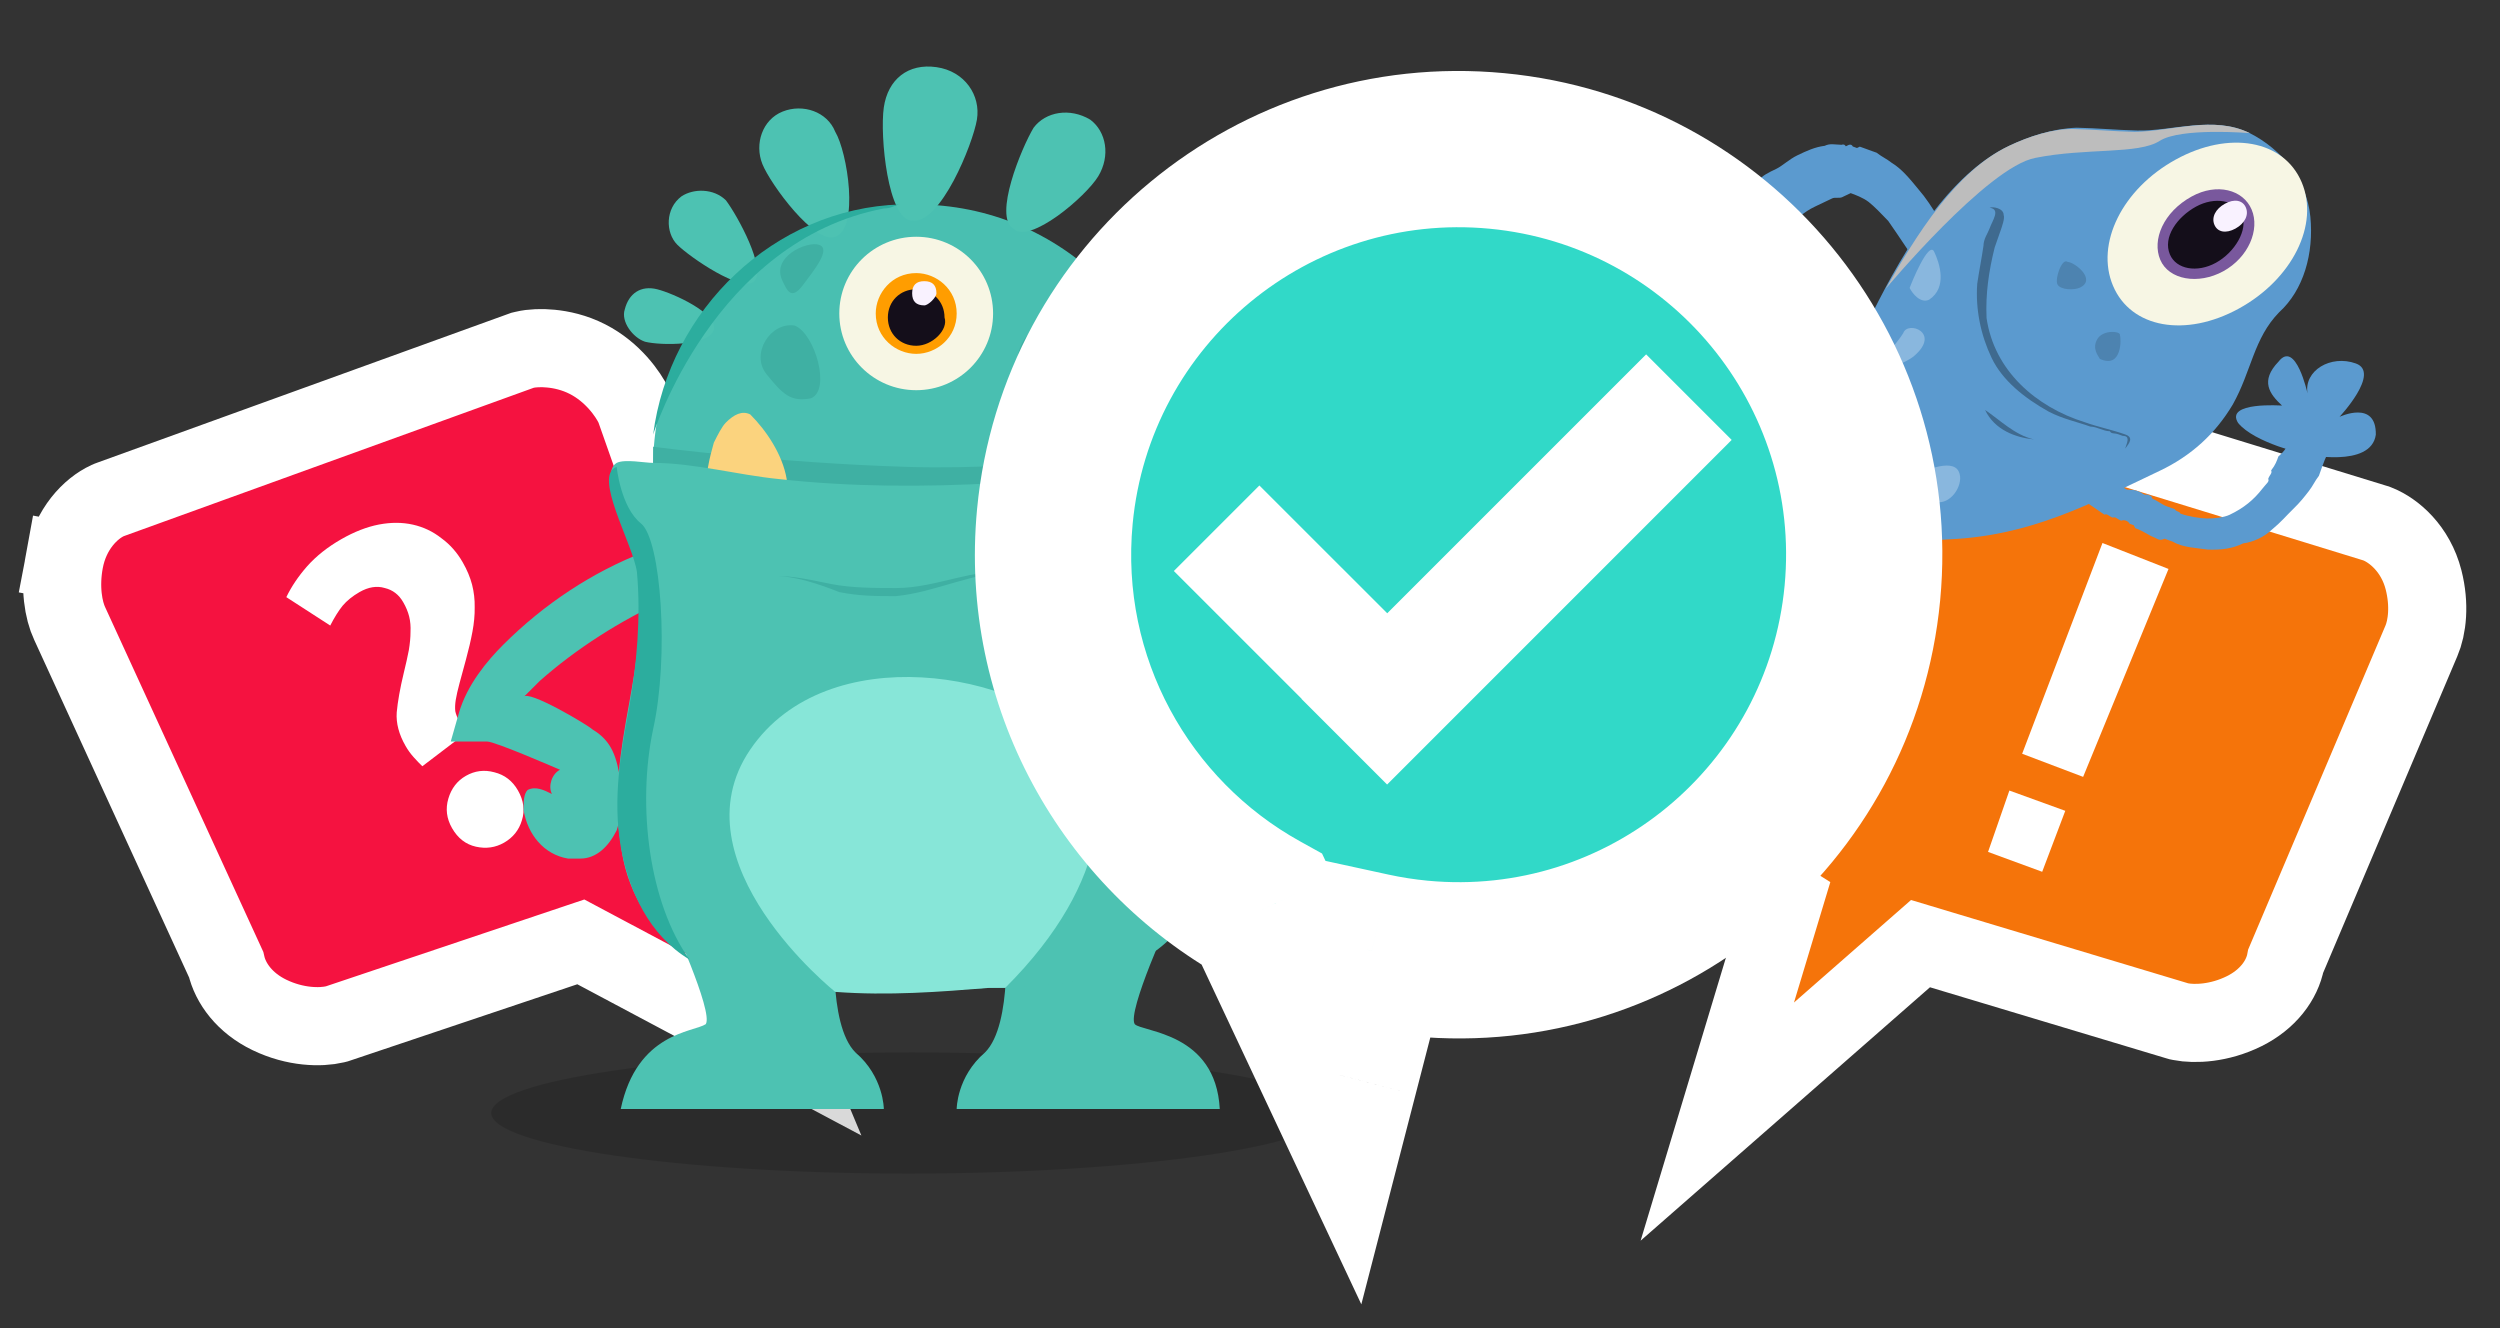<svg width="64" height="34" viewBox="0 0 64 34" fill="none" xmlns="http://www.w3.org/2000/svg">
<rect x="0" y="0" width="64" height="34" fill="#333333" stroke="none"/>
<path d="M2.753 12.816L2.792 12.799L2.832 12.784L13.322 8.987L13.375 8.968L13.43 8.955C13.619 8.909 13.867 8.902 14.104 8.925C14.363 8.95 14.7 9.02 15.04 9.194C15.69 9.526 16.079 10.091 16.223 10.386L16.247 10.437L16.266 10.49L19.561 19.847C19.744 20.295 19.833 21.11 19.324 21.892C19.064 22.292 18.652 22.578 18.332 22.76L18.969 24.285L20.049 26.87L17.576 25.553L14.869 24.112L8.664 26.197L8.622 26.211L8.578 26.222C8.208 26.31 7.561 26.303 6.897 25.982C6.269 25.679 5.898 25.178 5.789 24.692L1.784 15.963C1.625 15.625 1.522 15.04 1.647 14.365L2.601 14.542L1.647 14.365C1.801 13.536 2.324 13.014 2.753 12.816Z" fill="#F51240" stroke="white" stroke-width="2"/>
<path d="M8.736 13.804C9.069 13.613 9.39 13.488 9.7 13.428C10.01 13.369 10.3 13.37 10.571 13.431C10.842 13.492 11.085 13.608 11.301 13.779C11.52 13.938 11.702 14.144 11.846 14.396C11.956 14.588 12.036 14.778 12.085 14.966C12.133 15.155 12.156 15.348 12.152 15.547C12.155 15.742 12.136 15.949 12.095 16.169C12.054 16.389 11.999 16.627 11.929 16.883C11.863 17.127 11.808 17.331 11.763 17.494C11.719 17.657 11.687 17.798 11.667 17.918C11.65 18.026 11.646 18.121 11.655 18.205C11.671 18.284 11.704 18.368 11.755 18.457C11.819 18.568 11.894 18.657 11.982 18.725L10.812 19.616C10.748 19.555 10.675 19.479 10.593 19.388C10.511 19.297 10.441 19.2 10.382 19.096C10.212 18.8 10.137 18.514 10.156 18.238C10.182 17.958 10.241 17.624 10.334 17.237C10.39 17.008 10.434 16.811 10.466 16.645C10.495 16.471 10.509 16.316 10.509 16.178C10.516 16.037 10.505 15.906 10.475 15.785C10.445 15.665 10.395 15.541 10.322 15.416C10.212 15.223 10.055 15.102 9.849 15.053C9.647 14.992 9.431 15.027 9.202 15.158C9.025 15.26 8.88 15.377 8.769 15.509C8.666 15.637 8.561 15.806 8.454 16.014L7.33 15.287C7.46 15.016 7.638 14.752 7.864 14.495C8.098 14.233 8.388 14.003 8.736 13.804ZM11.572 21.2C11.432 20.956 11.401 20.704 11.478 20.443C11.555 20.183 11.704 19.989 11.926 19.862C12.155 19.731 12.398 19.7 12.654 19.77C12.918 19.835 13.119 19.99 13.259 20.234C13.407 20.493 13.441 20.749 13.36 21.002C13.286 21.25 13.134 21.44 12.905 21.572C12.683 21.699 12.443 21.733 12.183 21.675C11.924 21.617 11.72 21.459 11.572 21.2Z" fill="white"/>
<path d="M34.023 28.493C34.023 27.666 29.257 26.942 23.351 26.942C17.341 26.942 12.575 27.666 12.575 28.493C12.575 29.32 17.341 30.044 23.247 30.044C29.153 30.044 34.023 29.32 34.023 28.493Z" fill="black" fill-opacity="0.15"/>
<path d="M30.19 11.953C30.19 8.232 27.185 5.234 23.455 5.234C19.724 5.234 16.72 8.232 16.72 11.953C16.72 15.675 19.724 18.672 23.455 18.672C27.185 18.672 30.19 15.675 30.19 11.953Z" fill="#49BFB1"/>
<path d="M15.891 28.39H22.626C22.626 28.39 22.626 27.563 21.9 26.943C21.175 26.219 21.382 23.841 21.382 23.841L17.134 23.428C17.134 23.428 18.274 25.909 18.067 26.219C17.756 26.426 16.305 26.426 15.891 28.39Z" fill="#4DC2B2"/>
<path d="M31.226 28.39H24.491C24.491 28.39 24.491 27.563 25.216 26.943C25.941 26.219 25.734 23.841 25.734 23.841L29.982 23.428C29.982 23.428 28.843 25.909 29.05 26.219C29.257 26.426 31.122 26.426 31.226 28.39Z" fill="#4DC2B2"/>
<path d="M15.89 20.326C15.89 20.637 15.89 20.947 15.787 21.257C15.58 21.67 15.269 21.98 14.854 21.98C14.751 21.98 14.647 21.98 14.543 21.98C13.922 21.877 13.507 21.36 13.404 20.74C13.404 20.533 13.404 20.326 13.507 20.223C13.714 20.12 13.922 20.223 14.129 20.326C14.025 20.12 14.129 19.81 14.336 19.706C14.336 19.706 12.678 18.983 12.471 18.983H11.539L11.746 18.259C11.953 17.535 12.471 16.915 12.886 16.502C13.922 15.468 15.165 14.641 16.512 14.124L17.03 15.364C15.89 15.881 14.751 16.605 13.818 17.432C13.714 17.535 13.507 17.742 13.404 17.845C13.507 17.639 15.062 18.569 15.165 18.672C15.683 18.983 15.787 19.396 15.89 20.016C15.89 20.12 15.89 20.223 15.89 20.326Z" fill="#4DC2B2"/>
<path d="M31.329 20.326C31.329 20.637 31.329 20.947 31.433 21.257C31.64 21.67 31.951 21.98 32.366 21.98C32.469 21.98 32.573 21.98 32.677 21.98C33.298 21.877 33.713 21.36 33.816 20.74C33.816 20.533 33.816 20.326 33.713 20.223C33.505 20.12 33.298 20.223 33.091 20.326C33.195 20.12 33.091 19.81 32.884 19.706C32.884 19.706 34.542 18.983 34.749 18.983L35.578 18.879L35.371 18.156C35.163 17.432 34.645 16.812 34.231 16.398C33.195 15.364 31.226 14.124 29.879 13.607V15.571C31.019 16.088 32.366 16.502 33.298 17.432C33.402 17.535 33.609 17.742 33.713 17.846C33.609 17.639 32.055 18.569 31.951 18.672C31.433 18.983 31.329 19.396 31.226 20.016C31.329 20.12 31.329 20.223 31.329 20.326Z" fill="#4DC2B2"/>
<path d="M16.72 11.953C16.72 12.16 16.72 12.367 16.72 12.573H30.19C30.19 12.367 30.19 12.16 30.19 11.953C30.19 11.746 30.19 11.643 30.19 11.436C30.19 11.436 26.667 12.056 23.247 11.953C19.828 11.85 16.72 11.436 16.72 11.436C16.72 11.54 16.72 11.746 16.72 11.953Z" fill="#3FB0A3"/>
<path d="M25.009 3.063C25.112 2.442 24.698 1.822 23.973 1.719C23.247 1.615 22.729 2.029 22.625 2.753C22.522 3.476 22.729 5.647 23.351 5.647C24.076 5.75 24.905 3.683 25.009 3.063Z" fill="#4DC2B2"/>
<path d="M21.382 3.373C21.175 2.856 20.553 2.649 20.035 2.856C19.517 3.063 19.31 3.683 19.517 4.2C19.724 4.717 20.864 6.267 21.382 6.061C22.004 5.854 21.693 3.89 21.382 3.373Z" fill="#4DC2B2"/>
<path d="M28.117 4.51C28.428 3.993 28.325 3.373 27.91 3.063C27.392 2.753 26.77 2.856 26.46 3.27C26.149 3.786 25.424 5.544 25.942 5.854C26.356 6.267 27.807 5.027 28.117 4.51Z" fill="#4DC2B2"/>
<path d="M18.585 5.13C18.274 4.82 17.756 4.82 17.445 5.027C17.03 5.337 17.03 5.957 17.341 6.267C17.652 6.578 18.999 7.508 19.31 7.198C19.621 6.888 18.895 5.544 18.585 5.13Z" fill="#4DC2B2"/>
<path d="M29.983 7.301C30.397 7.094 30.604 6.578 30.397 6.164C30.19 5.751 29.672 5.544 29.257 5.751C28.843 5.957 27.496 6.888 27.703 7.301C28.014 7.715 29.568 7.405 29.983 7.301Z" fill="#4DC2B2"/>
<path d="M16.823 7.405C16.408 7.301 16.098 7.508 15.994 7.921C15.89 8.232 16.201 8.645 16.512 8.748C16.927 8.852 18.17 8.852 18.273 8.438C18.377 8.025 17.237 7.508 16.823 7.405Z" fill="#4DC2B2"/>
<path d="M30.915 9.886C31.33 9.886 31.64 9.679 31.64 9.265C31.64 8.852 31.433 8.542 31.019 8.542C30.604 8.542 29.361 8.645 29.361 9.059C29.257 9.472 30.501 9.886 30.915 9.886Z" fill="#4DC2B2"/>
<path d="M18.274 11.333C18.377 11.126 18.481 10.919 18.584 10.816C18.792 10.609 18.999 10.506 19.206 10.609C19.621 11.023 20.035 11.643 20.139 12.263C20.139 12.367 20.242 12.573 20.139 12.677C20.035 12.78 19.932 12.78 19.932 12.883C19.621 12.987 19.31 13.194 18.999 13.194C17.756 13.4 18.067 12.056 18.274 11.333Z" fill="#FBD37E"/>
<path d="M28.532 11.333C28.428 11.126 28.325 10.919 28.221 10.816C28.117 10.713 27.806 10.609 27.599 10.609C27.185 11.023 26.77 11.643 26.667 12.263C26.667 12.367 26.563 12.573 26.667 12.677C26.77 12.78 26.874 12.78 26.874 12.883C27.185 12.987 27.496 13.194 27.806 13.194C29.05 13.4 28.843 12.056 28.532 11.333Z" fill="#FBD37E"/>
<path d="M30.397 23.531C29.982 24.048 29.568 24.462 28.946 24.668C27.806 25.185 26.563 25.288 25.32 25.288C23.04 25.392 19.724 25.702 17.652 24.462C16.616 23.841 15.994 22.704 15.89 21.567C15.683 20.43 15.89 19.189 16.098 18.052C16.305 16.915 16.512 15.675 16.305 14.537C16.201 13.917 15.269 12.16 15.787 11.85C15.994 11.746 16.512 11.85 16.719 11.85C17.756 11.85 18.895 12.16 19.931 12.263C21.797 12.47 23.662 12.47 25.527 12.367C27.288 12.263 29.05 11.953 30.708 11.85C30.811 11.85 30.915 11.85 30.915 11.85C31.329 12.056 30.708 13.297 30.708 13.607C30.5 14.434 30.5 15.261 30.708 16.088C30.811 16.915 31.122 17.742 31.329 18.569C31.64 20.43 31.433 22.291 30.397 23.531Z" fill="#4DC2B2"/>
<path d="M23.455 9.989C24.542 9.989 25.423 9.11 25.423 8.025C25.423 6.94 24.542 6.061 23.455 6.061C22.367 6.061 21.486 6.94 21.486 8.025C21.486 9.11 22.367 9.989 23.455 9.989Z" fill="#F7F6E4"/>
<path d="M23.455 9.059C22.936 9.059 22.419 8.645 22.419 8.025C22.419 7.508 22.833 6.991 23.455 6.991C23.973 6.991 24.491 7.405 24.491 8.025C24.491 8.645 23.973 9.059 23.455 9.059Z" fill="#FF9D00"/>
<path d="M23.455 8.852C23.04 8.852 22.729 8.542 22.729 8.128C22.729 7.715 23.04 7.405 23.455 7.405C23.869 7.405 24.18 7.715 24.18 8.128C24.284 8.438 23.869 8.852 23.455 8.852Z" fill="#140E1A"/>
<path d="M23.662 7.818C23.454 7.818 23.351 7.715 23.351 7.508C23.351 7.301 23.454 7.198 23.662 7.198C23.869 7.198 23.973 7.301 23.973 7.508C23.973 7.611 23.765 7.818 23.662 7.818Z" fill="#F9F2FF"/>
<path d="M19.206 19.189C17.238 22.084 21.382 25.392 21.382 25.392C22.729 25.495 24.076 25.392 25.32 25.289C25.423 25.289 25.631 25.289 25.734 25.289C28.532 22.497 28.428 20.016 27.599 18.983C26.149 17.225 21.175 16.295 19.206 19.189Z" fill="#87E6D8"/>
<path d="M19.621 9.576C20.035 10.092 20.243 10.299 20.761 10.196C21.279 9.989 20.864 8.542 20.346 8.335C19.724 8.232 19.206 9.059 19.621 9.576Z" fill="#3FB0A3"/>
<path d="M26.149 9.575C26.356 9.989 27.081 9.575 27.288 9.369C27.392 9.162 27.91 8.335 27.288 8.128C26.667 7.921 25.734 8.955 26.149 9.575Z" fill="#3FB0A3"/>
<path d="M20.035 7.198C20.139 7.405 20.242 7.715 20.553 7.301C20.864 6.888 21.279 6.371 20.968 6.267C20.657 6.164 19.724 6.578 20.035 7.198Z" fill="#3FB0A3"/>
<path d="M25.941 14.641C24.905 14.537 23.973 15.054 22.936 15.054C22.418 15.054 21.797 15.054 21.279 14.951C20.76 14.848 20.346 14.744 19.828 14.744C20.346 14.744 20.968 14.951 21.486 15.158C22.004 15.261 22.418 15.261 22.936 15.261C23.973 15.158 24.905 14.641 25.941 14.641Z" fill="#3FB0A3"/>
<path d="M16.72 11.126C16.72 11.126 18.274 6.164 22.626 5.337C22.833 5.337 22.936 5.234 23.04 5.234C19.828 5.337 17.134 7.921 16.72 11.126Z" fill="#2CAD9E"/>
<path d="M16.305 14.641C16.409 15.778 16.305 17.018 16.098 18.156C15.89 19.293 15.683 20.43 15.89 21.671C16.098 22.808 16.616 23.945 17.652 24.565C16.616 23.118 16.305 20.637 16.719 18.673C17.134 16.812 16.927 13.814 16.409 13.4C15.89 12.987 15.787 11.953 15.787 11.953C15.165 12.16 16.201 13.917 16.305 14.641Z" fill="#2CAD9E"/>
<path d="M60.866 13.415L60.829 13.4L60.791 13.389L50.269 10.155L50.218 10.139L50.166 10.129C49.985 10.094 49.745 10.093 49.515 10.121C49.266 10.151 48.939 10.224 48.611 10.396L49.075 11.282L48.611 10.396C47.979 10.727 47.612 11.275 47.477 11.575L47.452 11.63L47.434 11.687L44.691 20.451C44.519 20.914 44.486 21.712 45.04 22.439C45.231 22.688 45.453 22.878 45.679 23.021L44.969 25.375L43.963 28.713L46.586 26.416L49.165 24.157L55.731 26.131L55.779 26.145L55.828 26.155C56.183 26.224 56.813 26.203 57.452 25.886C58.053 25.588 58.422 25.098 58.515 24.601L61.986 16.411C62.137 16.062 62.207 15.487 62.043 14.845C61.839 14.046 61.28 13.579 60.866 13.415Z" fill="#F5740A" stroke="white" stroke-width="2"/>
<path d="M55.514 14.565L53.823 13.901L51.767 19.296L53.328 19.888L55.514 14.565Z" fill="white"/>
<path d="M52.871 20.757L51.44 20.238L50.894 21.809L52.28 22.318L52.871 20.757Z" fill="white"/>
<path d="M59.738 11.284C59.7 11.391 59.663 11.499 59.663 11.499C59.552 11.642 59.477 11.857 59.364 12.181C59.253 12.323 59.216 12.431 59.105 12.573C58.995 12.715 58.885 12.858 58.702 13.034C58.519 13.211 58.409 13.354 58.153 13.565C57.97 13.742 57.68 13.88 57.427 13.91C57.137 14.048 56.884 14.079 56.524 14.07C56.237 14.027 55.877 14.019 55.627 13.868C55.52 13.829 55.52 13.829 55.412 13.791C55.267 13.86 55.232 13.787 55.125 13.748C55.017 13.709 54.875 13.597 54.66 13.52L54.625 13.446L54.518 13.408C54.483 13.334 54.376 13.296 54.303 13.33C54.196 13.291 54.161 13.218 54.088 13.252C53.981 13.214 53.946 13.14 53.873 13.175C53.339 12.8 52.84 12.499 52.27 12.051C51.986 11.827 51.774 11.568 51.489 11.344C51.277 11.085 51.065 10.827 50.818 10.495C50.679 10.202 50.505 9.836 50.438 9.508L50.403 9.435L50.368 9.362C50.333 9.288 50.298 9.215 50.263 9.142C50.194 8.995 50.124 8.849 50.054 8.702C49.776 8.116 49.532 7.603 49.253 7.017C48.936 6.539 48.62 6.06 48.338 5.655C48.161 5.47 47.983 5.285 47.841 5.173C47.699 5.061 47.484 4.983 47.377 4.944L47.304 4.979L47.231 5.013L47.159 5.048C47.086 5.082 46.979 5.044 46.906 5.078C46.761 5.147 46.616 5.216 46.471 5.285C46.18 5.423 45.925 5.635 45.849 5.85C45.667 6.027 45.556 6.17 45.519 6.277C45.449 6.131 45.376 6.165 45.376 6.165L44.308 5.416C44.308 5.416 44.345 5.308 44.456 5.166C44.566 5.023 44.749 4.847 45.004 4.635C45.115 4.493 45.26 4.424 45.478 4.32C45.623 4.251 45.806 4.074 46.023 3.971C46.241 3.867 46.459 3.764 46.711 3.733C46.857 3.664 46.964 3.703 47.144 3.707C47.144 3.707 47.217 3.673 47.252 3.746C47.252 3.746 47.252 3.746 47.324 3.711C47.324 3.711 47.397 3.677 47.431 3.75L47.539 3.789L47.611 3.754C47.611 3.754 47.611 3.754 47.719 3.793L47.826 3.832L47.934 3.871L48.041 3.909C48.184 4.021 48.291 4.06 48.433 4.172C48.683 4.323 48.895 4.581 49.107 4.84C49.496 5.284 49.775 5.87 50.127 6.422C50.405 7.008 50.684 7.594 50.963 8.18C51.033 8.327 51.102 8.473 51.1 8.654C51.134 8.727 51.169 8.801 51.204 8.874L51.309 9.094C51.376 9.421 51.515 9.714 51.62 9.934C51.759 10.227 51.936 10.413 52.148 10.671C52.36 10.93 52.61 11.081 52.822 11.339C53.284 11.748 53.818 12.123 54.317 12.425C54.352 12.498 54.46 12.537 54.46 12.537C54.64 12.541 54.64 12.541 54.747 12.58C54.855 12.618 54.889 12.692 54.962 12.657L55.069 12.696L55.104 12.769C55.212 12.808 55.354 12.92 55.461 12.959C55.569 12.997 55.569 12.997 55.676 13.036C55.711 13.109 55.784 13.075 55.819 13.148C56.033 13.226 56.321 13.269 56.501 13.273C56.681 13.277 56.934 13.247 57.079 13.178C57.442 13.005 57.697 12.794 57.918 12.509C58.028 12.367 58.101 12.332 58.066 12.259C58.103 12.151 58.176 12.117 58.141 12.043C58.252 11.901 58.289 11.793 58.327 11.685C58.582 11.474 58.585 11.293 58.696 11.15C58.733 11.043 58.733 11.043 58.733 11.043L59.738 11.284Z" fill="#5B9ACF"/>
<path d="M51.43 3.735C51.938 3.493 52.553 3.29 53.166 3.269C53.706 3.281 54.173 3.328 54.714 3.341C55.614 3.362 56.664 2.952 57.594 3.408C58.416 3.826 59.051 4.602 59.145 5.546C59.238 6.49 58.971 7.426 58.349 7.991C57.691 8.664 57.641 9.496 57.16 10.354C56.715 11.104 56.094 11.669 55.296 12.049C53.481 12.912 51.992 13.711 49.901 13.807C49.289 13.829 48.531 13.919 48.27 14.493C47.971 15.174 48.825 15.846 48.813 16.571C48.874 17.26 48.253 17.826 47.565 18.063C46.877 18.3 46.084 18.318 45.515 17.87C44.908 17.53 44.525 16.724 44.824 16.043C44.975 15.611 45.303 15.365 45.735 15.339C46.348 15.318 46.804 16.089 46.508 16.589C46.586 16.192 46.087 15.891 45.724 16.064C45.361 16.236 45.352 16.779 45.527 17.146C45.773 17.478 46.203 17.633 46.601 17.533C47.179 17.438 47.693 16.834 47.521 16.287C47.382 15.994 47.205 15.809 46.92 15.584C46.246 14.917 45.901 14.003 45.915 13.098C45.894 12.119 46.376 11.261 46.858 10.402C47.302 9.652 47.496 8.751 47.941 8.001C48.759 6.353 49.906 4.46 51.43 3.735Z" fill="#5B9ACF"/>
<path d="M55.7 4.084C57.068 3.332 58.465 3.584 58.923 4.665C59.381 5.745 58.685 7.147 57.317 7.898C55.949 8.65 54.552 8.399 54.094 7.318C53.636 6.237 54.331 4.836 55.7 4.084Z" fill="#F7F6E4"/>
<path d="M55.303 6.651C55.519 7.162 56.273 7.298 56.918 6.943C57.563 6.588 57.858 5.876 57.642 5.365C57.426 4.855 56.753 4.675 56.107 5.03C55.381 5.429 55.086 6.141 55.303 6.651Z" fill="#79589D"/>
<path d="M55.55 6.515C55.711 6.895 56.246 6.991 56.727 6.727C57.209 6.463 57.556 5.882 57.395 5.502C57.233 5.122 56.698 5.026 56.217 5.29C55.736 5.554 55.362 6.072 55.55 6.515Z" fill="#140E1A"/>
<path d="M56.689 5.755C56.77 5.946 56.985 5.984 57.227 5.852C57.468 5.719 57.575 5.503 57.494 5.313C57.413 5.122 57.198 5.083 56.957 5.216C56.716 5.349 56.608 5.564 56.689 5.755Z" fill="#F9F2FF"/>
<path d="M51.294 5.507C51.328 5.58 51.253 5.796 51.215 5.904C51.178 6.011 51.102 6.227 51.064 6.335C50.911 6.947 50.829 7.525 50.856 8.141C51.05 9.486 52.116 10.417 53.371 10.809C53.693 10.925 54.088 11.007 54.41 11.123C54.625 11.2 54.515 11.342 54.404 11.485C54.48 11.269 54.517 11.162 54.337 11.157L54.23 11.118C54.123 11.08 54.05 11.114 54.015 11.041C53.835 11.037 53.693 10.925 53.513 10.921C53.191 10.804 52.796 10.723 52.438 10.533C51.832 10.193 51.262 9.745 50.984 9.159C50.705 8.573 50.571 7.917 50.617 7.266C50.658 6.977 50.736 6.581 50.777 6.292C50.78 6.111 50.89 5.969 50.928 5.861C51.003 5.645 51.224 5.36 50.936 5.318C51.009 5.283 51.296 5.326 51.294 5.507Z" fill="#3F6A8F"/>
<path d="M50.818 10.495C51.21 10.758 51.565 11.129 52.067 11.249C51.6 11.202 51.062 11.008 50.818 10.495Z" fill="#3F6A8F"/>
<path d="M48.694 12.764C48.589 12.544 48.592 12.363 48.882 12.225C49.173 12.087 49.971 11.707 50.145 12.073C50.285 12.367 49.989 12.867 49.629 12.858C49.269 12.85 48.798 12.984 48.694 12.764Z" fill="#89B7DE"/>
<path d="M49.003 9.112C48.748 9.324 48.205 9.492 48.208 9.311C48.211 9.13 48.576 8.776 48.724 8.526C48.837 8.203 49.697 8.513 49.003 9.112Z" fill="#89B7DE"/>
<path d="M49.386 7.672C49.169 7.776 48.957 7.517 48.887 7.371C48.925 7.263 49.374 6.15 49.514 6.443C49.653 6.736 49.86 7.357 49.386 7.672Z" fill="#89B7DE"/>
<path d="M46.539 12.351C46.975 12.144 47.442 12.191 47.509 12.519C47.576 12.846 46.876 13.808 46.661 13.731C46.446 13.653 46.104 12.558 46.539 12.351Z" fill="#89B7DE"/>
<path d="M59.012 11.629C59.012 11.629 60.699 11.994 60.821 11.128C60.835 10.223 59.892 10.671 59.892 10.671C59.892 10.671 60.954 9.537 60.31 9.305C59.665 9.072 58.974 9.491 59.073 10.073C59.073 10.073 58.771 8.689 58.33 9.258C57.853 9.754 58.1 10.086 58.42 10.383C58.42 10.383 56.945 10.276 57.296 10.828C57.72 11.345 59.012 11.629 59.012 11.629Z" fill="#5B9ACF"/>
<path d="M45.312 5.657C45.312 5.657 46.701 6.704 46.114 7.342C45.528 7.98 45.22 6.959 45.22 6.959C45.22 6.959 45.052 8.476 44.445 8.136C43.838 7.796 43.707 6.96 44.215 6.718C44.215 6.718 43.016 7.378 43.062 6.727C43.181 6.042 43.579 5.942 44.009 6.097C44.009 6.097 43.019 4.951 43.631 4.929C44.316 4.873 45.312 5.657 45.312 5.657Z" fill="#5B9ACF"/>
<path d="M53.756 9.187C53.722 9.114 53.544 8.929 53.693 8.679C53.84 8.429 54.308 8.476 54.27 8.584C54.305 8.657 54.328 9.454 53.756 9.187Z" fill="#4D83B0"/>
<path d="M53.245 7.364C53.1 7.433 52.74 7.425 52.67 7.278C52.6 7.132 52.789 6.593 52.931 6.705C53.111 6.709 53.681 7.157 53.245 7.364Z" fill="#4D83B0"/>
<path d="M54.641 3.376C54.101 3.363 53.633 3.316 53.093 3.303C52.553 3.29 51.938 3.493 51.429 3.735C50.05 4.391 49.052 6.034 48.274 7.393C48.274 7.393 50.881 4.266 52.109 4.041C53.41 3.781 54.74 3.957 55.285 3.608C55.831 3.258 57.594 3.408 57.594 3.408C56.664 2.952 55.613 3.362 54.641 3.376Z" fill="#BDBDBD"/>
<mask id="path-51-outside-1_8516_28737" maskUnits="userSpaceOnUse" x="23.16" y="0.704" width="27.911" height="34.219" fill="black">
<rect fill="white" x="23.16" y="0.704" width="27.911" height="34.219"/>
<path fill-rule="evenodd" clip-rule="evenodd" d="M36.36 24.537C42.068 25.078 47.135 20.89 47.677 15.181C48.218 9.473 44.03 4.406 38.322 3.864C32.613 3.323 27.546 7.511 27.005 13.22C26.602 17.459 28.809 21.345 32.309 23.286L34.301 27.522L35.122 24.344C35.526 24.432 35.939 24.497 36.36 24.537Z"/>
</mask>
<path fill-rule="evenodd" clip-rule="evenodd" d="M36.36 24.537C42.068 25.078 47.135 20.89 47.677 15.181C48.218 9.473 44.03 4.406 38.322 3.864C32.613 3.323 27.546 7.511 27.005 13.22C26.602 17.459 28.809 21.345 32.309 23.286L34.301 27.522L35.122 24.344C35.526 24.432 35.939 24.497 36.36 24.537Z" fill="#31D9C8"/>
<path d="M32.309 23.286L34.119 22.435L33.844 21.85L33.279 21.537L32.309 23.286ZM34.301 27.522L32.491 28.373L34.85 33.391L36.238 28.022L34.301 27.522ZM35.122 24.344L35.547 22.39L33.667 21.981L33.186 23.844L35.122 24.344ZM45.686 14.992C45.248 19.601 41.158 22.983 36.549 22.546L36.171 26.528C42.979 27.174 49.022 22.178 49.668 15.37L45.686 14.992ZM38.133 5.855C42.741 6.293 46.123 10.384 45.686 14.992L49.668 15.37C50.314 8.562 45.319 2.519 38.51 1.873L38.133 5.855ZM28.996 13.409C29.433 8.8 33.524 5.418 38.133 5.855L38.51 1.873C31.702 1.227 25.66 6.223 25.013 13.031L28.996 13.409ZM33.279 21.537C30.449 19.967 28.671 16.828 28.996 13.409L25.013 13.031C24.533 18.09 27.169 22.722 31.34 25.035L33.279 21.537ZM36.111 26.671L34.119 22.435L30.5 24.137L32.491 28.373L36.111 26.671ZM33.186 23.844L32.365 27.021L36.238 28.022L37.059 24.845L33.186 23.844ZM36.549 22.546C36.207 22.513 35.873 22.461 35.547 22.39L34.697 26.299C35.178 26.403 35.67 26.48 36.171 26.528L36.549 22.546Z" fill="white" mask="url(#path-51-outside-1_8516_28737)"/>
<path fill-rule="evenodd" clip-rule="evenodd" d="M44.331 11.262L42.141 9.072L35.513 15.7L32.24 12.428L30.05 14.618L33.323 17.89L33.32 17.894L35.51 20.084L44.331 11.262Z" fill="white"/>
</svg>
